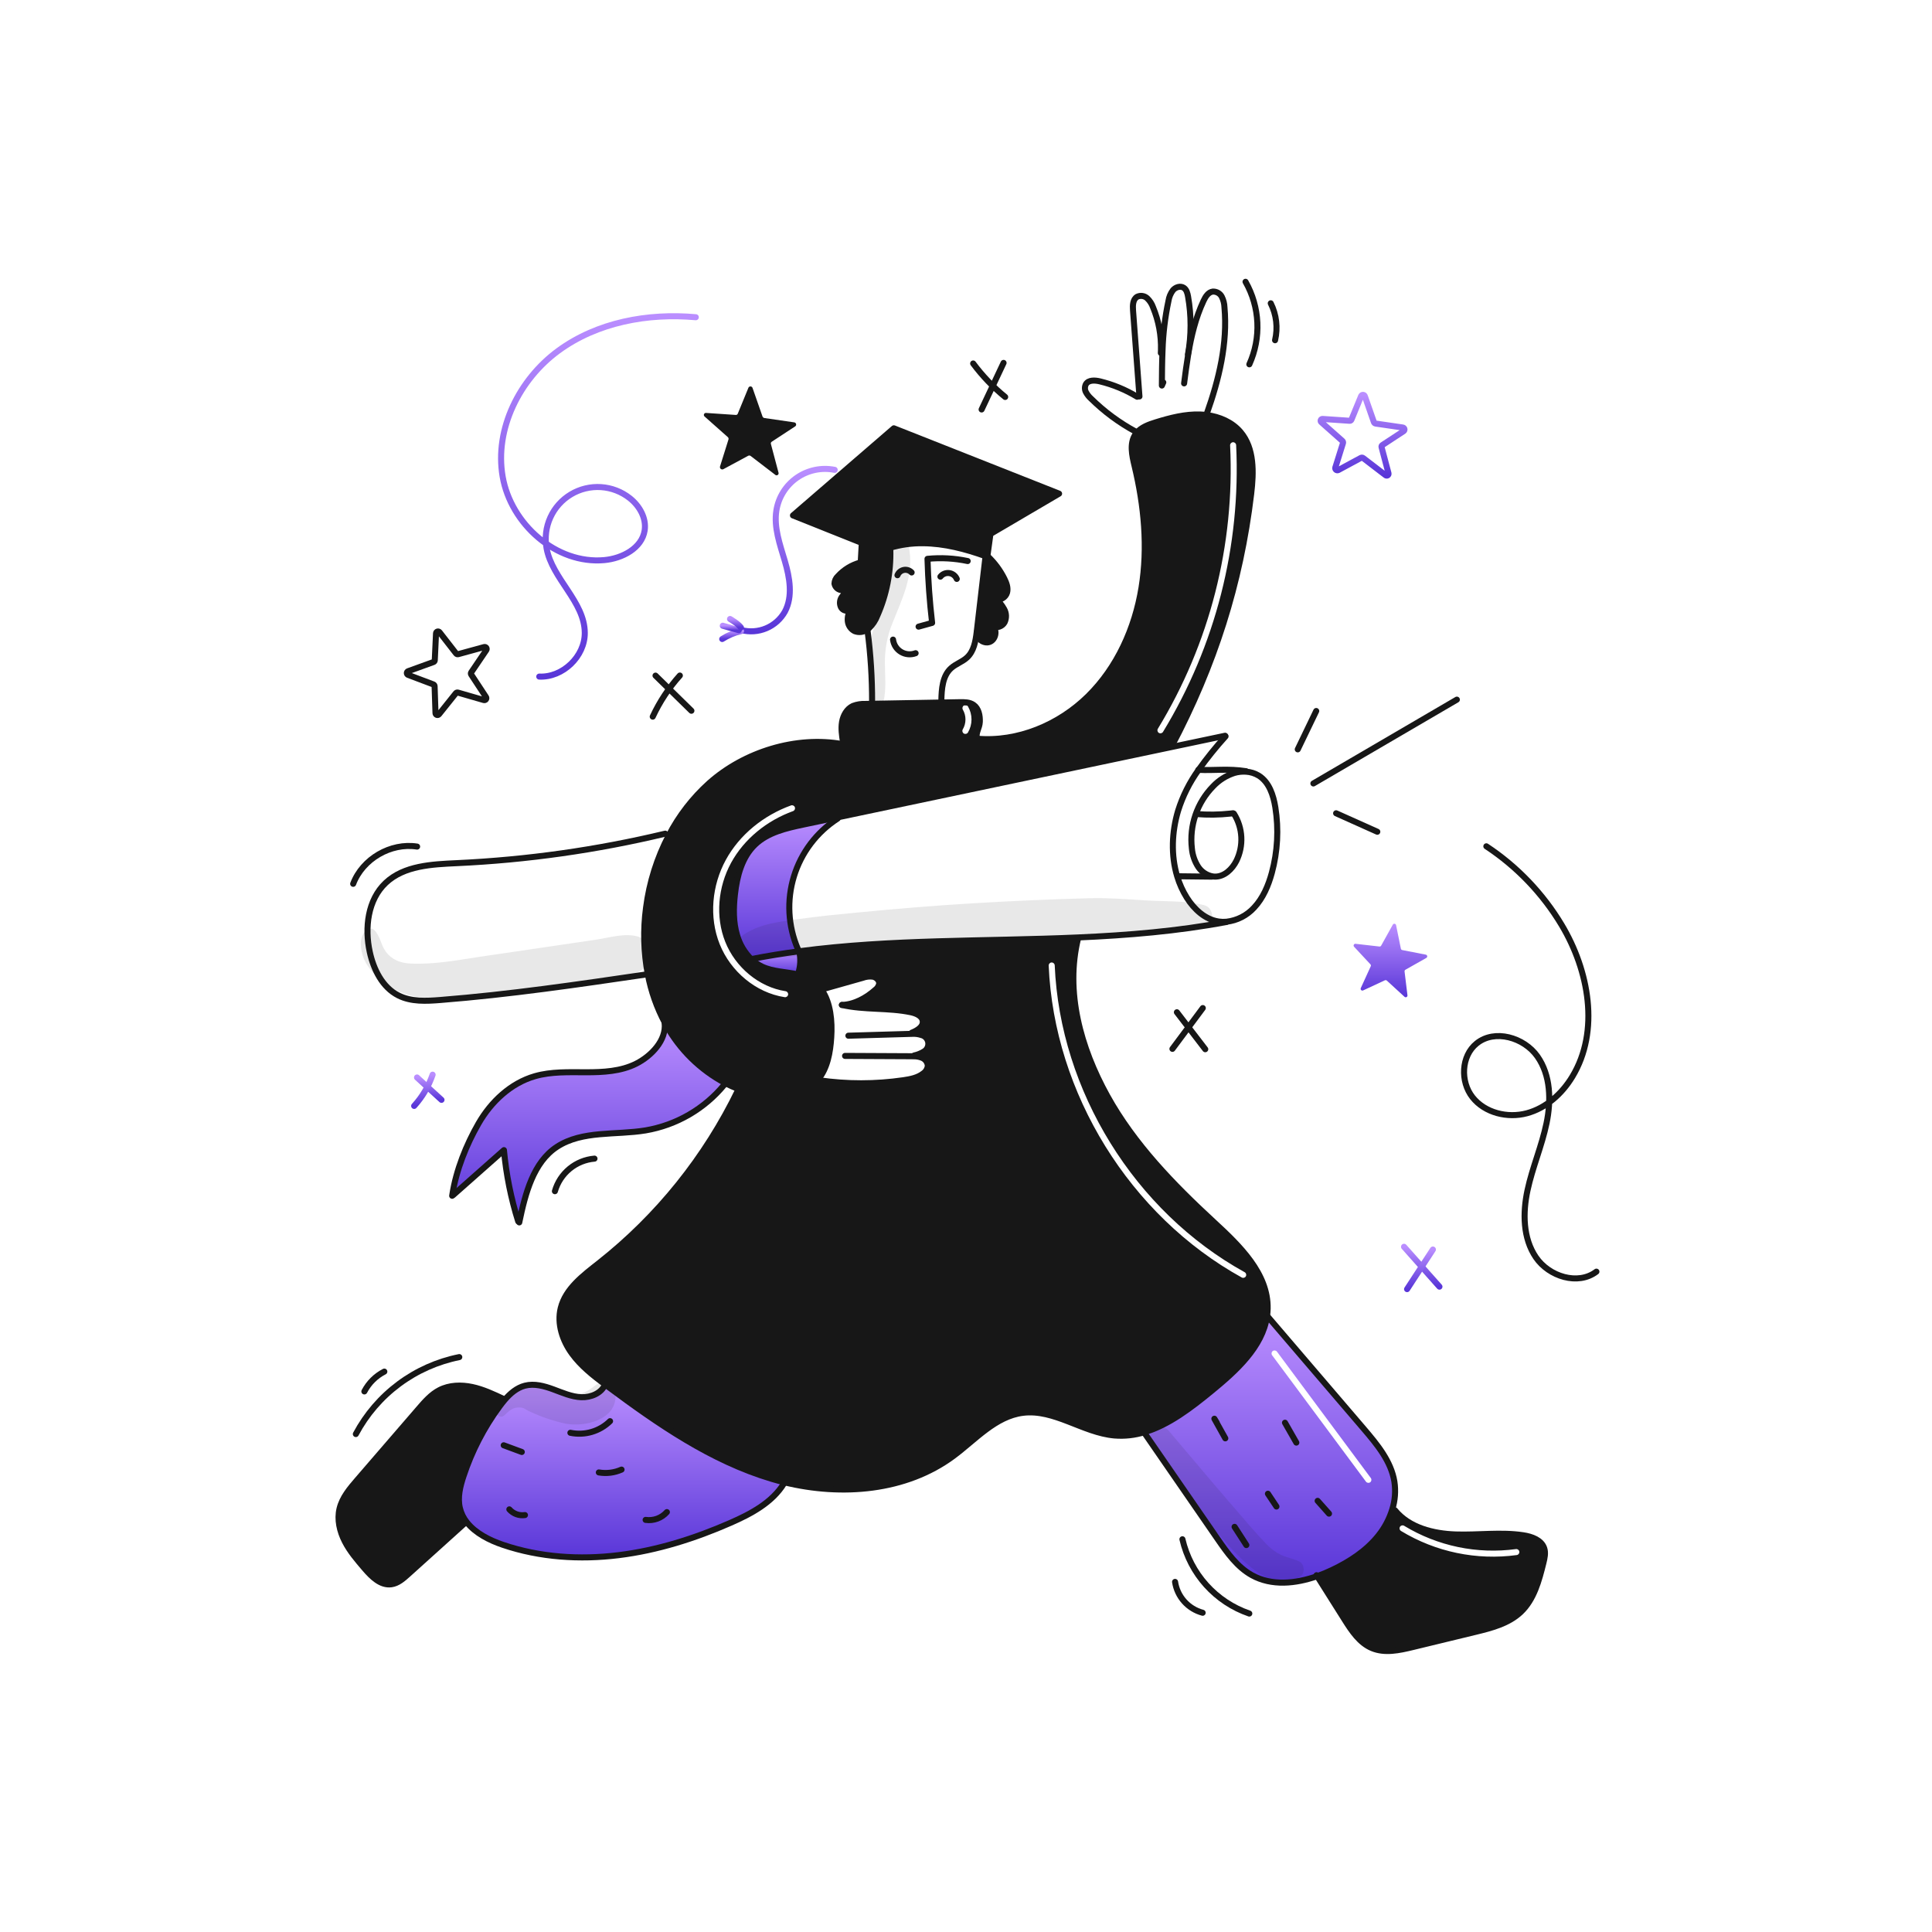<svg width="960" height="960" viewBox="0 0 960 960" fill="none" xmlns="http://www.w3.org/2000/svg">
<g clip-path="url(#clip0_46_7749)">
<g clip-path="url(#clip1_46_7749)">
<path fill-rule="evenodd" clip-rule="evenodd" d="M766.896 776.646C767.496 774.226 768.096 771.656 767.306 769.306C765.936 765.206 761.106 763.5 756.836 762.856C750.003 761.823 743.082 762.067 736.153 762.312C731.877 762.463 727.599 762.614 723.336 762.466C712.166 762.076 700.206 759.106 693.136 750.436L691.806 750.016C690.355 754.758 688.013 759.18 684.906 763.046C678.916 770.546 670.656 775.946 661.996 780.076C659.554 781.247 657.05 782.285 654.496 783.186C659.039 790.389 663.586 797.596 668.136 804.806C671.686 810.436 675.616 816.396 681.756 818.956C688.106 821.606 695.336 820.026 702.026 818.406C712.333 815.902 722.636 813.406 732.936 810.916C741.086 808.946 749.626 806.756 755.696 800.976C762.256 794.726 764.716 785.436 766.896 776.646ZM697.702 758.154C696.994 757.724 696.071 757.95 695.642 758.658C695.212 759.366 695.437 760.289 696.145 760.719C713.381 771.181 733.684 775.411 753.663 772.703C754.484 772.592 755.06 771.836 754.948 771.015C754.837 770.194 754.081 769.619 753.26 769.73C733.962 772.346 714.35 768.26 697.702 758.154Z" fill="#171717"/>
<path fill-rule="evenodd" clip-rule="evenodd" d="M622.09 782.716C631.88 788.136 643.72 786.966 654.5 783.186C657.054 782.286 659.558 781.25 662 780.081C670.66 775.951 678.92 770.551 684.91 763.051C688.017 759.186 690.359 754.763 691.81 750.021C693.208 745.568 693.571 740.854 692.87 736.24C691.24 726.09 684.28 717.72 677.6 709.9L629.87 654.126L629.57 654.086C627.35 669.316 614.16 681.216 601.95 691.216C591.89 699.456 580.79 708.036 568.66 711.646L568.84 712.266C580.877 729.699 592.91 747.136 604.94 764.576C609.71 771.486 614.74 778.646 622.09 782.716ZM634.523 671.632C634.029 670.967 633.089 670.828 632.424 671.322C631.759 671.816 631.62 672.755 632.114 673.421L678.74 736.221C679.234 736.886 680.173 737.025 680.839 736.531C681.504 736.037 681.643 735.097 681.149 734.432L634.523 671.632Z" fill="url(#paint0_linear_46_7749)"/>
<path fill-rule="evenodd" clip-rule="evenodd" d="M418.865 368.666L418.665 369.766C395.625 365.566 369.825 373.586 352.365 389.166C344.167 396.555 337.366 405.359 332.285 415.156C326.444 426.366 322.629 438.519 321.015 451.056C319.538 462.038 319.831 473.187 321.885 484.076C323.485 492.527 326.358 500.686 330.405 508.276C330.595 508.656 330.805 509.036 331.015 509.406C337.817 521.621 348.001 531.611 360.345 538.176C362.494 539.299 364.708 540.294 366.975 541.156C370.474 542.504 374.094 543.516 377.785 544.176C387.595 545.936 398.855 544.736 405.655 537.436C405.955 537.116 406.245 536.786 406.515 536.446C411.185 530.756 412.555 522.936 413.035 515.526C413.575 507.446 412.745 498.306 408.365 491.926C406.942 489.822 405.083 488.049 402.915 486.726C400.926 485.56 398.766 484.713 396.515 484.216C394.423 483.721 392.256 483.412 390.085 483.103C386.163 482.544 382.225 481.983 378.685 480.316C376.707 479.373 374.893 478.116 373.315 476.596C369.987 473.321 367.558 469.243 366.265 464.756C364.305 458.206 364.415 451.216 365.185 444.416C366.195 435.406 368.615 425.986 375.165 419.706C381.545 413.586 390.695 411.506 399.345 409.686C404.942 408.503 410.535 407.326 416.125 406.156L582.345 371.146L582.255 370.706C603.375 330.666 616.315 290.296 621.705 245.356C622.985 234.726 623.325 222.786 616.395 214.636C612.225 209.736 605.975 207.056 599.555 206.226C598.505 206.086 597.455 206.006 596.405 205.966C588.935 205.696 581.565 207.606 574.425 209.806C570.805 210.926 566.975 212.296 564.645 215.206C564.484 215.397 564.334 215.598 564.195 215.806C561.155 220.276 562.495 226.256 563.755 231.506C568.515 251.296 570.475 271.986 567.205 292.066C563.935 312.146 555.175 331.636 540.685 345.926C526.195 360.216 505.695 368.826 485.425 367.056C484.997 365.285 485.503 363.816 486.03 362.284C486.414 361.168 486.81 360.019 486.865 358.696C486.995 355.556 486.315 352.006 483.725 350.226C481.775 348.876 479.225 348.876 476.855 348.916C475.349 348.946 473.844 348.973 472.338 349L472.31 349.001L472.282 349.001H472.281C470.776 349.029 469.27 349.056 467.765 349.086C456.295 349.306 444.825 349.516 433.355 349.716L430.175 349.776C427.997 349.667 425.821 350.014 423.785 350.796C420.775 352.216 418.965 355.466 418.405 358.746C417.845 362.026 418.355 365.376 418.865 368.666ZM614.232 221.166C614.193 220.339 613.49 219.7 612.662 219.74C611.835 219.78 611.196 220.483 611.236 221.31C613.615 270.777 601.11 319.82 575.334 362.108C574.903 362.815 575.127 363.738 575.835 364.169C576.542 364.6 577.465 364.376 577.896 363.669C603.984 320.869 616.641 271.232 614.232 221.166ZM478.973 350.55C479.69 350.135 480.607 350.381 481.022 351.098C482.152 353.051 482.743 355.27 482.736 357.527C482.729 359.784 482.123 361.998 480.981 363.945C480.562 364.659 479.643 364.899 478.928 364.479C478.214 364.06 477.975 363.141 478.394 362.426C479.268 360.938 479.731 359.244 479.736 357.517C479.742 355.791 479.289 354.094 478.425 352.6C478.01 351.882 478.255 350.965 478.973 350.55ZM394.057 403.034C394.836 402.752 395.239 401.892 394.957 401.113C394.675 400.334 393.815 399.931 393.036 400.213C379.552 405.093 367.57 414.616 360.654 427.274C353.739 439.93 352.224 455.678 357.606 469.146C362.986 482.612 375.478 493.272 389.899 495.491C390.718 495.617 391.484 495.055 391.61 494.236C391.736 493.417 391.174 492.651 390.356 492.525C377.069 490.482 365.411 480.594 360.391 468.032C355.373 455.472 356.76 440.658 363.287 428.712C369.813 416.768 381.181 407.694 394.057 403.034Z" fill="#171717"/>
<path fill-rule="evenodd" clip-rule="evenodd" d="M284.207 672.605C288.637 678.695 294.627 683.415 300.667 687.935L301.867 688.835C327.047 707.585 353.387 725.855 383.467 734.835C385.527 735.452 387.607 736.015 389.707 736.525C418.277 743.515 450.077 740.945 473.597 723.565C476.402 721.492 479.129 719.199 481.861 716.904C489.932 710.121 498.039 703.308 508.267 702.015C517.114 700.9 525.489 704.204 533.938 707.538C540.407 710.09 546.918 712.66 553.717 713.275C558.756 713.693 563.827 713.14 568.657 711.645C580.787 708.035 591.887 699.455 601.947 691.215C614.157 681.215 627.347 669.315 629.567 654.085C629.75 652.836 629.857 651.577 629.887 650.315C630.287 632.835 615.937 619.035 603.087 607.175C582.927 588.575 563.507 568.585 550.207 544.605C536.907 520.625 529.187 492.875 535.697 466.235L535.677 465.815C521.392 466.443 507.069 466.758 492.746 467.073C460.727 467.777 428.71 468.481 397.127 472.675C397.958 476.311 397.796 480.104 396.657 483.655L396.517 484.215C398.769 484.712 400.928 485.559 402.917 486.725C405.085 488.048 406.944 489.822 408.367 491.925L409.087 491.415C415.627 489.572 422.164 487.725 428.697 485.875C430.315 485.274 432.055 485.075 433.767 485.295C435.447 485.655 437.027 487.135 436.857 488.845C436.618 490.028 435.948 491.079 434.977 491.795C430.427 495.875 424.447 499.155 418.337 499.355C424.102 500.686 430.028 500.982 435.957 501.278C441.566 501.558 447.178 501.838 452.657 502.995C455.237 503.545 458.277 504.835 458.517 507.465C458.787 510.285 455.677 512.085 453.057 513.145L453.067 513.715C454.67 513.6 456.28 513.797 457.807 514.295C458.697 514.496 459.504 514.963 460.12 515.636C460.736 516.308 461.131 517.152 461.253 518.056C461.375 518.96 461.217 519.879 460.802 520.69C460.386 521.502 459.732 522.167 458.927 522.595C457.491 523.473 455.915 524.099 454.267 524.445L454.247 524.865C455.537 524.868 456.815 525.109 458.017 525.575C458.854 525.882 459.585 526.425 460.119 527.138C460.653 527.852 460.969 528.706 461.027 529.595C460.946 530.349 460.703 531.076 460.314 531.726C459.926 532.377 459.402 532.936 458.777 533.365C456.017 535.545 452.397 536.245 448.917 536.755C434.987 538.784 420.838 538.787 406.907 536.765L406.517 536.445C406.247 536.785 405.957 537.115 405.657 537.435C398.857 544.735 387.597 545.935 377.787 544.175C374.096 543.515 370.476 542.504 366.977 541.155L366.857 541.465C350.626 575.03 326.981 604.467 297.707 627.555C297.334 627.849 296.959 628.143 296.582 628.438C289.017 634.37 280.923 640.716 278.627 649.975C276.697 657.765 279.477 666.125 284.207 672.605ZM524.083 479.677C524.047 478.85 523.348 478.207 522.52 478.243C521.693 478.278 521.05 478.977 521.085 479.805C523.787 543.249 561.437 604.069 617.017 634.779C617.742 635.18 618.654 634.917 619.055 634.192C619.456 633.467 619.193 632.554 618.467 632.153C563.803 601.949 526.739 542.076 524.083 479.677Z" fill="#171717"/>
<path d="M485.4 313.399C486.83 301.119 488.264 288.836 489.7 276.549L489.76 276.369C490.04 276.469 490.31 276.569 490.59 276.669C490.6 276.619 490.6 276.559 490.61 276.509L490.97 276.559C494.265 279.718 496.995 283.419 499.04 287.499C500.13 289.669 501.04 292.139 500.4 294.479C499.76 296.819 496.92 298.649 494.82 297.429C496.495 298.965 497.91 300.761 499.01 302.749C499.553 303.747 499.85 304.86 499.876 305.996C499.902 307.132 499.656 308.257 499.16 309.279C498.05 311.259 495.29 312.309 493.36 311.109C495.68 313.319 494.73 317.879 491.73 318.979C488.73 320.079 485.06 317.239 485.38 314.059L485.32 314.049C485.346 313.825 485.366 313.615 485.4 313.399Z" fill="#171717"/>
<path d="M490.605 276.505C490.595 276.555 490.595 276.615 490.585 276.665C490.305 276.565 490.035 276.465 489.755 276.365C479.725 272.765 469.275 270.015 458.625 269.925C453.051 269.853 447.497 270.628 442.155 272.225C436.986 273.761 432.159 276.272 427.935 279.625L427.665 279.605C427.664 279.581 427.667 279.558 427.675 279.535C427.845 276.285 428.035 273.015 428.225 269.765L394.025 256.115L444.145 212.825L526.255 245.295L492.145 265.325C491.635 269.055 491.122 272.782 490.605 276.505Z" fill="#171717"/>
<path d="M427.676 279.536C427.668 279.558 427.665 279.582 427.666 279.606L427.936 279.626C432.16 276.273 436.987 273.761 442.156 272.226L442.396 273.046C442.715 284.295 440.529 295.475 435.996 305.776C435.088 308.196 433.649 310.383 431.786 312.176C431.447 312.463 431.086 312.724 430.706 312.956C429.819 313.547 428.8 313.914 427.739 314.023C426.678 314.133 425.606 313.983 424.616 313.586C423.716 313.123 422.941 312.448 422.361 311.619C421.781 310.789 421.412 309.83 421.286 308.826C421.068 306.806 421.503 304.77 422.526 303.016C422.146 303.241 421.725 303.388 421.287 303.45C420.85 303.511 420.404 303.485 419.977 303.374C419.549 303.262 419.148 303.067 418.796 302.8C418.444 302.532 418.148 302.198 417.926 301.816C417.52 301.018 417.332 300.126 417.383 299.231C417.434 298.337 417.722 297.472 418.216 296.726C419.225 295.24 420.585 294.027 422.176 293.196C420.668 293.484 419.118 293.467 417.616 293.146C416.87 292.967 416.191 292.575 415.664 292.018C415.137 291.46 414.783 290.761 414.646 290.006C414.668 289.303 414.832 288.612 415.128 287.975C415.423 287.337 415.845 286.766 416.366 286.296C419.349 283.027 423.204 280.678 427.477 279.526L427.676 279.536Z" fill="#171717"/>
<path d="M397.126 472.676C397.958 476.312 397.795 480.104 396.656 483.656L396.516 484.216C390.646 482.826 384.186 482.906 378.686 480.316C376.708 479.372 374.895 478.116 373.316 476.596L373.346 476.556C381.236 475.006 389.163 473.712 397.126 472.676Z" fill="url(#paint1_linear_46_7749)"/>
<path d="M397.125 472.675C389.165 473.725 381.238 475.019 373.345 476.555L373.315 476.595C369.987 473.32 367.559 469.242 366.265 464.755C364.305 458.205 364.415 451.215 365.185 444.415C366.195 435.405 368.615 425.985 375.165 419.705C381.545 413.585 390.695 411.505 399.345 409.685C404.935 408.505 410.528 407.329 416.125 406.155L416.245 406.735C405.827 413.45 398.122 423.635 394.495 435.486C390.867 447.337 391.551 460.09 396.425 471.485L397.055 472.355C397.085 472.465 397.105 472.565 397.125 472.675Z" fill="url(#paint2_linear_46_7749)"/>
<path d="M389.706 736.526L389.566 737.086C383.716 746.606 373.246 752.186 363.006 756.676C345.256 764.466 326.586 770.386 307.346 772.755C288.106 775.124 268.286 773.855 249.926 767.625C243.236 765.365 236.236 761.825 232.006 756.466C230.318 754.363 229.119 751.91 228.496 749.286C227.276 744.046 228.636 738.566 230.326 733.456C234.419 721.071 240.443 709.411 248.176 698.906C248.996 697.796 249.856 696.677 250.766 695.617C253.536 692.387 256.776 689.587 260.826 688.547C265.496 687.337 270.436 688.687 274.956 690.367C279.476 692.047 284.006 694.077 288.826 694.267C293.586 694.457 298.836 692.317 300.666 687.937L301.866 688.836C327.046 707.586 353.386 725.856 383.466 734.836C385.526 735.456 387.606 736.019 389.706 736.526Z" fill="url(#paint3_linear_46_7749)"/>
<path d="M316.106 528.545C323.716 524.715 331.216 516.815 330.256 508.355L330.406 508.275C330.596 508.655 330.806 509.035 331.016 509.405C337.817 521.62 348.002 531.61 360.346 538.175L359.976 538.905C350.071 550.99 336.131 559.084 320.726 561.695C305.886 564.135 289.436 561.625 276.816 569.805C264.986 577.475 260.996 593.175 258.106 607.005L257.486 606.875C253.872 595.368 251.498 583.507 250.406 571.495C242.026 578.905 233.652 586.315 225.286 593.725L224.766 593.635C226.646 581.465 231.666 568.885 237.796 558.235C244.016 547.415 253.776 538.225 265.766 534.765C273.946 532.405 282.626 532.785 291.146 532.805C299.666 532.825 308.5 532.365 316.106 528.545Z" fill="url(#paint4_linear_46_7749)"/>
<path d="M250.166 695.116L250.766 695.616C249.856 696.676 248.996 697.796 248.176 698.906C240.443 709.41 234.419 721.071 230.326 733.456C228.636 738.566 227.276 744.046 228.496 749.286C229.119 751.91 230.318 754.362 232.006 756.466L231.156 756.656C221.646 765.226 212.139 773.799 202.636 782.376C200.246 784.526 197.646 786.786 194.456 787.216C189.146 787.936 184.696 783.486 181.206 779.416C177.556 775.166 173.876 770.866 171.316 765.886C168.756 760.906 167.416 755.086 168.716 749.646C170.036 744.136 173.856 739.616 177.556 735.336C187.746 723.536 197.932 711.736 208.116 699.936C211.136 696.436 214.266 692.846 218.376 690.726C223.306 688.176 229.206 688.026 234.636 689.196C240.066 690.366 245.146 692.746 250.166 695.116Z" fill="#171717"/>
<path d="M427.665 279.645V279.605C427.664 279.581 427.667 279.558 427.675 279.535C427.845 276.285 428.035 273.015 428.225 269.765L394.025 256.115L444.145 212.825L526.255 245.295L492.145 265.325C491.635 269.055 491.122 272.782 490.605 276.505C490.595 276.555 490.595 276.615 490.585 276.665C490.305 276.565 490.035 276.465 489.755 276.365C479.725 272.765 469.275 270.015 458.625 269.925C453.051 269.853 447.497 270.628 442.155 272.225C436.986 273.761 432.159 276.272 427.935 279.625" stroke="#171717" stroke-width="3" stroke-linecap="round" stroke-linejoin="round"/>
<path d="M427.477 279.526C423.204 280.678 419.349 283.027 416.366 286.296C415.845 286.766 415.423 287.338 415.128 287.975C414.832 288.613 414.668 289.304 414.646 290.006C414.783 290.761 415.137 291.46 415.664 292.018C416.191 292.576 416.87 292.968 417.616 293.146C419.118 293.468 420.668 293.485 422.176 293.196C420.585 294.028 419.225 295.24 418.216 296.726C417.722 297.473 417.434 298.337 417.383 299.232C417.332 300.126 417.52 301.018 417.926 301.816C418.148 302.198 418.444 302.533 418.796 302.8C419.148 303.067 419.549 303.262 419.977 303.374C420.404 303.486 420.85 303.511 421.287 303.45C421.725 303.388 422.146 303.241 422.526 303.016C421.503 304.77 421.068 306.806 421.286 308.826C421.412 309.831 421.781 310.789 422.361 311.619C422.941 312.449 423.716 313.124 424.616 313.586C425.606 313.983 426.678 314.133 427.739 314.024C428.8 313.914 429.819 313.547 430.706 312.956C431.086 312.725 431.447 312.464 431.786 312.176C433.649 310.383 435.088 308.196 435.996 305.776C440.529 295.475 442.715 284.295 442.396 273.046" stroke="#171717" stroke-width="3" stroke-linecap="round" stroke-linejoin="round"/>
<path d="M445.945 285.825C446.206 285.159 446.631 284.57 447.181 284.112C447.73 283.654 448.386 283.342 449.089 283.205C449.791 283.068 450.516 283.111 451.198 283.33C451.879 283.549 452.494 283.936 452.985 284.455" stroke="#171717" stroke-width="3" stroke-linecap="round" stroke-linejoin="round"/>
<path d="M467.285 286.536C467.798 285.883 468.473 285.377 469.242 285.066C470.012 284.756 470.849 284.652 471.671 284.765C472.493 284.878 473.271 285.205 473.928 285.712C474.585 286.219 475.098 286.889 475.415 287.656" stroke="#171717" stroke-width="3" stroke-linecap="round" stroke-linejoin="round"/>
<path d="M456.436 311.375C458.676 310.755 460.926 310.135 463.166 309.505C461.936 298.935 461.169 288.329 460.866 277.685C467.539 277.03 474.274 277.401 480.836 278.785" stroke="#171717" stroke-width="3" stroke-linecap="round" stroke-linejoin="round"/>
<path d="M454.966 324.575C453.787 325.025 452.52 325.2 451.263 325.088C450.006 324.976 448.791 324.579 447.71 323.928C446.629 323.276 445.71 322.387 445.023 321.328C444.337 320.27 443.9 319.068 443.746 317.815" stroke="#171717" stroke-width="3" stroke-linecap="round" stroke-linejoin="round"/>
<path d="M431.1 313.546C432.621 325.244 433.369 337.029 433.34 348.826" stroke="#171717" stroke-width="3" stroke-linecap="round" stroke-linejoin="round"/>
<path d="M489.7 276.546C488.27 288.826 486.837 301.109 485.4 313.396C485.37 313.616 485.35 313.826 485.32 314.046C484.76 318.666 483.91 323.566 480.54 326.696C478.2 328.866 474.97 329.866 472.6 331.996C468.31 335.856 467.88 342.326 467.75 348.106" stroke="#171717" stroke-width="3" stroke-linecap="round" stroke-linejoin="round"/>
<path d="M490.965 276.556C494.26 279.715 496.989 283.415 499.035 287.496C500.125 289.666 501.035 292.136 500.395 294.476C499.755 296.816 496.915 298.646 494.815 297.426C496.49 298.961 497.905 300.758 499.005 302.746C499.548 303.744 499.844 304.857 499.87 305.993C499.896 307.128 499.651 308.254 499.155 309.276C498.045 311.256 495.285 312.306 493.355 311.106C495.675 313.316 494.725 317.876 491.725 318.976C488.725 320.076 485.055 317.236 485.375 314.056" stroke="#171717" stroke-width="3" stroke-linecap="round" stroke-linejoin="round"/>
<path d="M418.866 368.665C418.356 365.375 417.846 362.025 418.406 358.745C418.966 355.465 420.776 352.215 423.786 350.795C425.822 350.013 427.998 349.666 430.176 349.775L433.356 349.715C444.826 349.515 456.296 349.305 467.766 349.085C470.796 349.025 473.826 348.975 476.856 348.915C479.226 348.875 481.776 348.875 483.726 350.225C486.316 352.005 486.996 355.555 486.866 358.695C486.736 361.835 484.686 363.995 485.426 367.055" stroke="#171717" stroke-width="3" stroke-linecap="round" stroke-linejoin="round"/>
<path d="M485.426 367.056C505.696 368.826 526.196 360.216 540.686 345.926C555.176 331.636 563.936 312.146 567.206 292.066C570.476 271.986 568.516 251.296 563.756 231.506C562.496 226.256 561.156 220.276 564.196 215.806C564.334 215.598 564.485 215.397 564.646 215.206C566.976 212.296 570.806 210.926 574.426 209.806C581.566 207.606 588.936 205.696 596.406 205.966C597.456 206.006 598.506 206.086 599.556 206.226C605.976 207.056 612.226 209.736 616.396 214.636C623.326 222.786 622.986 234.726 621.706 245.356C616.316 290.296 603.376 330.666 582.256 370.706" stroke="#171717" stroke-width="3" stroke-linecap="round" stroke-linejoin="round"/>
<path d="M419.315 369.886L418.665 369.766C395.625 365.566 369.825 373.586 352.365 389.166C344.167 396.555 337.366 405.359 332.285 415.156C326.444 426.366 322.629 438.519 321.015 451.056C319.538 462.038 319.831 473.187 321.885 484.076C323.485 492.527 326.358 500.686 330.405 508.276C330.595 508.656 330.805 509.036 331.015 509.406C337.817 521.621 348.001 531.611 360.345 538.176C362.494 539.299 364.708 540.294 366.975 541.156C370.474 542.504 374.094 543.515 377.785 544.176C387.595 545.936 398.855 544.736 405.655 537.436C405.955 537.116 406.245 536.786 406.515 536.446C411.185 530.756 412.555 522.936 413.035 515.526C413.575 507.446 412.745 498.306 408.365 491.926C406.942 489.822 405.083 488.049 402.915 486.726C400.926 485.56 398.766 484.713 396.515 484.216C390.645 482.826 384.185 482.906 378.685 480.316C376.707 479.373 374.893 478.116 373.315 476.596C369.987 473.321 367.558 469.243 366.265 464.756C364.305 458.206 364.415 451.216 365.185 444.416C366.195 435.406 368.615 425.986 375.165 419.706C381.545 413.586 390.695 411.506 399.345 409.686C404.935 408.506 410.528 407.329 416.125 406.156L582.345 371.146C591.145 369.296 599.945 367.443 608.745 365.586" stroke="#171717" stroke-width="3" stroke-linecap="round" stroke-linejoin="round"/>
<path d="M608.967 365.886C604.181 371.171 599.707 376.731 595.567 382.536C591.113 388.711 587.679 395.562 585.397 402.826C582.247 413.386 581.777 425.026 584.947 435.486C586.06 439.199 587.664 442.747 589.717 446.036C593.347 451.826 598.867 456.946 605.637 457.916C606.902 458.096 608.184 458.126 609.457 458.006C614.724 457.396 619.593 454.903 623.167 450.986C627.637 446.226 630.247 440.006 631.967 433.706C634.838 423.121 635.435 412.048 633.717 401.216C632.747 395.146 630.647 388.636 625.437 385.396C623.533 384.244 621.378 383.574 619.157 383.446C617.181 383.313 615.197 383.529 613.297 384.086C609.291 385.381 605.677 387.665 602.787 390.726C598.842 394.752 595.848 399.609 594.022 404.941C592.197 410.274 591.587 415.947 592.237 421.546C592.527 424.854 593.626 428.041 595.437 430.826C597.021 433.154 599.43 434.795 602.177 435.416C602.68 435.523 603.192 435.58 603.707 435.586C608.357 435.646 612.257 431.906 614.357 427.756C616.168 424.076 617.008 419.995 616.798 415.9C616.588 411.804 615.334 407.83 613.157 404.356" stroke="#171717" stroke-width="3" stroke-linecap="round" stroke-linejoin="round"/>
<path d="M612.725 404.1C612.265 404.16 611.815 404.21 611.355 404.26C605.715 404.878 600.029 404.951 594.375 404.48" stroke="#171717" stroke-width="3" stroke-linecap="round" stroke-linejoin="round"/>
<path d="M619.176 383.205C610.226 381.805 603.386 382.935 595.566 382.535C595.523 382.527 595.479 382.524 595.436 382.525" stroke="#171717" stroke-width="3" stroke-linecap="round" stroke-linejoin="round"/>
<path d="M609.466 458.115C585.126 462.705 560.456 464.735 535.676 465.815C489.456 467.845 442.836 466.605 397.126 472.675C389.166 473.725 381.239 475.019 373.346 476.555" stroke="#171717" stroke-width="3" stroke-linecap="round" stroke-linejoin="round"/>
<path d="M330.555 414.235C296.592 422.377 261.934 427.286 227.045 428.895C214.555 429.465 200.795 430.105 191.685 438.675C182.735 447.105 181.115 461.015 183.735 473.035C185.635 481.745 190.005 490.615 197.965 494.635C204.295 497.845 211.785 497.455 218.865 496.885C253.315 494.155 287.535 489.125 321.725 484.105" stroke="#171717" stroke-width="3" stroke-linecap="round" stroke-linejoin="round"/>
<path d="M397.056 472.355C397.086 472.465 397.106 472.565 397.126 472.675C397.958 476.311 397.795 480.104 396.656 483.655" stroke="#171717" stroke-width="3" stroke-linecap="round" stroke-linejoin="round"/>
<path d="M330.256 508.355C331.216 516.815 323.716 524.715 316.106 528.545C308.496 532.375 299.666 532.815 291.146 532.805C282.626 532.795 273.946 532.405 265.766 534.765C253.776 538.225 244.016 547.415 237.796 558.235C231.666 568.885 226.646 581.465 224.766 593.635C224.726 593.815 224.706 593.995 224.676 594.175" stroke="#171717" stroke-width="3" stroke-linecap="round" stroke-linejoin="round"/>
<path d="M225.286 593.725C233.656 586.315 242.029 578.905 250.406 571.495C251.499 583.507 253.872 595.368 257.486 606.875" stroke="#171717" stroke-width="3" stroke-linecap="round" stroke-linejoin="round"/>
<path d="M258.025 607.405C258.055 607.275 258.085 607.135 258.105 607.005C260.995 593.175 264.985 577.475 276.815 569.805C289.435 561.625 305.885 564.135 320.725 561.695C336.13 559.084 350.071 550.99 359.975 538.905" stroke="#171717" stroke-width="3" stroke-linecap="round" stroke-linejoin="round"/>
<path d="M396.426 471.485C391.552 460.09 390.868 447.337 394.496 435.486C398.123 423.635 405.828 413.45 416.246 406.735" stroke="#171717" stroke-width="3" stroke-linecap="round" stroke-linejoin="round"/>
<path d="M366.855 541.465C350.624 575.03 326.979 604.467 297.705 627.555C289.835 633.745 281.035 640.255 278.625 649.975C276.695 657.765 279.475 666.125 284.205 672.605C288.635 678.696 294.625 683.415 300.665 687.935L301.865 688.835C327.045 707.585 353.385 725.855 383.465 734.835C385.525 735.455 387.605 736.019 389.705 736.525C418.275 743.515 450.075 740.945 473.595 723.564C484.685 715.364 494.575 703.744 508.265 702.015C523.885 700.045 538.035 711.855 553.715 713.275C558.754 713.693 563.825 713.14 568.655 711.645C580.785 708.035 591.885 699.455 601.945 691.215C614.155 681.215 627.345 669.315 629.565 654.085C629.748 652.836 629.855 651.577 629.885 650.314C630.285 632.835 615.935 619.034 603.085 607.174C582.925 588.574 563.505 568.594 550.205 544.604C536.905 520.614 529.185 492.874 535.695 466.234" stroke="#171717" stroke-width="3" stroke-linecap="round" stroke-linejoin="round"/>
<path d="M409.086 491.415C415.626 489.575 422.163 487.728 428.696 485.875C430.314 485.274 432.054 485.075 433.766 485.295C435.446 485.655 437.026 487.135 436.856 488.845C436.617 490.028 435.947 491.079 434.976 491.795C430.426 495.875 424.446 499.155 418.336 499.355" stroke="#171717" stroke-width="3" stroke-linecap="round" stroke-linejoin="round"/>
<path d="M406.906 536.766C420.837 538.787 434.987 538.784 448.916 536.756C452.396 536.246 456.016 535.546 458.776 533.366C459.401 532.937 459.925 532.377 460.313 531.727C460.702 531.076 460.945 530.349 461.026 529.596C460.968 528.706 460.653 527.852 460.118 527.139C459.584 526.425 458.854 525.882 458.016 525.576C456.814 525.109 455.536 524.868 454.246 524.866C453.756 524.846 453.266 524.836 452.776 524.836C441.816 524.756 430.86 524.702 419.906 524.676" stroke="#171717" stroke-width="3" stroke-linecap="round" stroke-linejoin="round"/>
<path d="M454.265 524.446C455.912 524.099 457.488 523.474 458.925 522.596C459.729 522.167 460.383 521.502 460.799 520.691C461.215 519.879 461.372 518.96 461.251 518.056C461.129 517.153 460.733 516.308 460.117 515.636C459.501 514.964 458.694 514.496 457.805 514.296C456.277 513.797 454.667 513.6 453.065 513.716C452.765 513.716 452.475 513.726 452.175 513.736L421.555 514.636" stroke="#171717" stroke-width="3" stroke-linecap="round" stroke-linejoin="round"/>
<path d="M453.056 513.145C455.676 512.085 458.786 510.285 458.516 507.465C458.276 504.835 455.236 503.545 452.656 502.995C441.386 500.615 429.556 501.945 418.336 499.355" stroke="#171717" stroke-width="3" stroke-linecap="round" stroke-linejoin="round"/>
<path d="M564.285 214.446C556.145 210.061 548.672 204.535 542.095 198.036C541.073 197.122 540.22 196.036 539.575 194.826C539.258 194.215 539.094 193.537 539.098 192.848C539.101 192.16 539.272 191.483 539.595 190.876C540.915 188.716 544.075 188.906 546.545 189.496C553.064 191.081 559.3 193.658 565.035 197.136" stroke="#171717" stroke-width="3" stroke-linecap="round" stroke-linejoin="round"/>
<path d="M599.655 205.536C605.675 188.576 610.075 170.606 608.425 152.686C608.368 150.863 607.914 149.075 607.095 147.446C606.675 146.637 606.031 145.966 605.24 145.512C604.45 145.058 603.545 144.841 602.635 144.886C600.395 145.166 599.005 147.406 598.055 149.446C594.105 157.866 591.935 166.926 590.405 176.136C589.615 180.906 588.985 185.716 588.375 190.496" stroke="#171717" stroke-width="3" stroke-linecap="round" stroke-linejoin="round"/>
<path d="M590.3 176.116C592.008 166.603 592.022 156.863 590.34 147.346C590.05 145.716 589.6 143.916 588.22 143.006C586.56 141.926 584.22 142.656 582.9 144.126C581.688 145.697 580.899 147.552 580.61 149.516C578.902 157.572 577.915 165.764 577.66 173.996C577.41 179.856 577.37 185.726 577.33 191.576C577.56 191.056 577.79 190.526 578.03 189.996" stroke="#171717" stroke-width="3" stroke-linecap="round" stroke-linejoin="round"/>
<path d="M576.815 175.406L576.875 173.966C577.076 166.674 575.733 159.422 572.935 152.686C572.338 150.986 571.348 149.45 570.045 148.206C569.381 147.597 568.549 147.202 567.658 147.07C566.767 146.938 565.857 147.076 565.045 147.466C562.885 148.726 562.805 151.766 562.995 154.256C564.055 168.506 565.118 182.752 566.185 196.996" stroke="#171717" stroke-width="3" stroke-linecap="round" stroke-linejoin="round"/>
<path d="M300.736 687.766C300.716 687.826 300.686 687.886 300.666 687.936C298.836 692.316 293.586 694.456 288.826 694.266C284.006 694.076 279.486 692.036 274.956 690.366C270.426 688.696 265.496 687.336 260.826 688.546C256.776 689.586 253.536 692.386 250.766 695.616C249.856 696.676 248.996 697.796 248.176 698.906C240.443 709.41 234.419 721.071 230.326 733.456C228.636 738.566 227.276 744.046 228.496 749.286C229.119 751.909 230.318 754.362 232.006 756.466C236.236 761.826 243.236 765.366 249.926 767.626C268.286 773.856 288.116 775.126 307.346 772.756C326.576 770.386 345.256 764.466 363.006 756.676C373.246 752.186 383.716 746.606 389.566 737.086" stroke="#171717" stroke-width="3" stroke-linecap="round" stroke-linejoin="round"/>
<path d="M629.866 654.126L677.6 709.9C684.28 717.72 691.24 726.09 692.87 736.24C693.57 740.854 693.208 745.568 691.81 750.021C690.359 754.763 688.017 759.186 684.91 763.051C678.92 770.551 670.66 775.951 662 780.081C659.558 781.252 657.054 782.29 654.5 783.191C643.72 786.971 631.88 788.141 622.09 782.721C614.74 778.651 609.71 771.491 604.94 764.581C592.91 747.141 580.877 729.704 568.84 712.271" stroke="#171717" stroke-width="3" stroke-linecap="round" stroke-linejoin="round"/>
<path d="M250.166 695.115C245.146 692.745 240.066 690.355 234.636 689.195C229.206 688.035 223.306 688.175 218.376 690.725C214.266 692.845 211.136 696.435 208.116 699.935C197.936 711.735 187.749 723.535 177.556 735.335C173.856 739.615 170.036 744.135 168.716 749.645C167.416 755.085 168.766 760.895 171.316 765.885C173.866 770.875 177.556 775.165 181.206 779.415C184.696 783.485 189.146 787.935 194.456 787.215C197.646 786.785 200.246 784.525 202.636 782.374C212.146 773.794 221.653 765.221 231.156 756.655" stroke="#171717" stroke-width="3" stroke-linecap="round" stroke-linejoin="round"/>
<path d="M654.199 782.716C654.299 782.876 654.399 783.026 654.499 783.186C659.049 790.386 663.596 797.592 668.139 804.806C671.689 810.436 675.619 816.396 681.759 818.956C688.109 821.606 695.339 820.026 702.029 818.406C712.339 815.906 722.643 813.409 732.939 810.916C741.089 808.947 749.629 806.756 755.699 800.976C762.259 794.726 764.719 785.436 766.899 776.646C767.499 774.226 768.099 771.656 767.309 769.306C765.939 765.206 761.109 763.496 756.839 762.856C745.789 761.186 734.519 762.846 723.339 762.466C712.159 762.086 700.209 759.106 693.139 750.436" stroke="#171717" stroke-width="3" stroke-linecap="round" stroke-linejoin="round"/>
<path d="M602.145 435.599C596.495 435.539 590.845 435.476 585.195 435.409" stroke="#171717" stroke-width="3" stroke-linecap="round" stroke-linejoin="round"/>
<path d="M227.671 325.058L240.582 321.516C240.776 321.462 240.982 321.469 241.171 321.536C241.361 321.603 241.526 321.727 241.643 321.891C241.76 322.054 241.824 322.25 241.826 322.451C241.828 322.653 241.768 322.85 241.654 323.016L234.147 334.1C234.038 334.26 233.98 334.449 233.978 334.643C233.977 334.837 234.033 335.027 234.14 335.189L241.498 346.374C241.608 346.541 241.664 346.739 241.659 346.939C241.654 347.14 241.587 347.334 241.468 347.495C241.349 347.657 241.184 347.778 240.994 347.843C240.804 347.907 240.598 347.912 240.406 347.856L227.543 344.142C227.357 344.088 227.158 344.091 226.974 344.149C226.789 344.208 226.626 344.32 226.505 344.472L218.141 354.926C218.016 355.083 217.845 355.197 217.653 355.254C217.461 355.311 217.256 355.308 217.065 355.245C216.875 355.181 216.708 355.061 216.588 354.901C216.468 354.74 216.4 354.546 216.394 354.346L215.952 340.965C215.945 340.771 215.882 340.583 215.769 340.426C215.656 340.268 215.499 340.147 215.318 340.079L202.791 335.355C202.603 335.284 202.442 335.158 202.329 334.992C202.215 334.827 202.155 334.631 202.156 334.431C202.158 334.23 202.22 334.035 202.336 333.871C202.451 333.708 202.614 333.583 202.803 333.515L215.392 328.959C215.574 328.893 215.733 328.774 215.848 328.618C215.963 328.462 216.029 328.276 216.038 328.082L216.659 314.708C216.668 314.508 216.739 314.315 216.861 314.156C216.983 313.997 217.151 313.879 217.342 313.818C217.533 313.758 217.738 313.757 217.929 313.817C218.121 313.876 218.29 313.993 218.413 314.151L226.636 324.717C226.756 324.869 226.918 324.983 227.102 325.044C227.286 325.104 227.484 325.109 227.671 325.058V325.058Z" stroke="#171717" stroke-width="3" stroke-miterlimit="10"/>
<path d="M379.822 207.711L394.591 209.863C394.81 209.88 395.02 209.963 395.191 210.101C395.363 210.239 395.49 210.426 395.554 210.636C395.619 210.847 395.619 211.072 395.554 211.283C395.489 211.493 395.363 211.68 395.191 211.818L383.444 219.518C383.273 219.633 383.143 219.799 383.073 219.993C383.003 220.187 382.996 220.398 383.055 220.596L386.855 234.923C386.91 235.134 386.896 235.358 386.813 235.56C386.73 235.763 386.584 235.933 386.396 236.044C386.209 236.156 385.989 236.204 385.772 236.181C385.555 236.157 385.351 236.063 385.192 235.914L373.014 226.584C372.847 226.45 372.645 226.367 372.432 226.344C372.22 226.321 372.005 226.359 371.814 226.455L359.39 233.155C359.19 233.248 358.967 233.283 358.748 233.256C358.529 233.228 358.322 233.139 358.152 232.998C357.981 232.858 357.854 232.672 357.785 232.462C357.716 232.252 357.709 232.027 357.763 231.813L361.984 218.342C362.041 218.135 362.039 217.916 361.976 217.711C361.913 217.506 361.792 217.323 361.629 217.185L350.156 207.001C349.978 206.872 349.848 206.69 349.783 206.481C349.719 206.272 349.724 206.048 349.798 205.843C349.872 205.637 350.011 205.461 350.194 205.341C350.377 205.222 350.594 205.165 350.813 205.18L365.6 206.18C365.805 206.199 366.011 206.153 366.188 206.047C366.365 205.941 366.503 205.782 366.584 205.593L371.917 192.593C372.019 192.398 372.178 192.238 372.372 192.134C372.567 192.031 372.788 191.988 373.007 192.011C373.226 192.034 373.433 192.123 373.601 192.265C373.769 192.408 373.89 192.597 373.95 192.81L378.868 206.902C378.938 207.11 379.065 207.296 379.233 207.438C379.401 207.58 379.604 207.675 379.822 207.711V207.711Z" fill="#171717"/>
<path d="M683.55 210.46L696.968 212.415C697.168 212.431 697.358 212.507 697.513 212.633C697.669 212.758 697.783 212.927 697.842 213.119C697.901 213.31 697.901 213.514 697.842 213.705C697.783 213.896 697.668 214.066 697.512 214.191L686.839 221.191C686.684 221.295 686.566 221.446 686.503 221.623C686.439 221.799 686.433 221.99 686.486 222.17L689.934 235.187C689.985 235.379 689.972 235.582 689.896 235.766C689.821 235.95 689.688 236.104 689.518 236.206C689.347 236.307 689.148 236.351 688.951 236.329C688.753 236.308 688.568 236.223 688.423 236.087L677.359 227.61C677.208 227.488 677.024 227.412 676.83 227.391C676.636 227.37 676.441 227.406 676.266 227.493L664.978 233.583C664.797 233.668 664.594 233.7 664.395 233.675C664.196 233.65 664.008 233.569 663.853 233.441C663.698 233.313 663.583 233.144 663.52 232.953C663.458 232.762 663.451 232.558 663.5 232.363L667.335 220.124C667.388 219.936 667.386 219.737 667.328 219.551C667.271 219.365 667.162 219.199 667.013 219.073L656.589 209.82C656.428 209.703 656.31 209.537 656.251 209.347C656.193 209.157 656.198 208.954 656.266 208.767C656.334 208.58 656.46 208.42 656.627 208.312C656.794 208.203 656.991 208.152 657.189 208.166L670.623 209.079C670.81 209.097 670.997 209.055 671.158 208.959C671.318 208.863 671.444 208.718 671.517 208.546L676.362 196.738C676.456 196.561 676.601 196.416 676.777 196.323C676.954 196.229 677.155 196.19 677.354 196.212C677.553 196.233 677.74 196.314 677.893 196.444C678.046 196.573 678.156 196.745 678.209 196.938L682.677 209.738C682.745 209.925 682.862 210.091 683.015 210.218C683.169 210.345 683.354 210.429 683.55 210.46V210.46Z" stroke="url(#paint5_linear_46_7749)" stroke-width="3" stroke-miterlimit="10"/>
<path d="M696.768 472.073L708.475 474.361C708.65 474.395 708.811 474.482 708.936 474.611C709.06 474.739 709.142 474.902 709.171 475.079C709.2 475.255 709.173 475.436 709.096 475.597C709.019 475.759 708.894 475.892 708.738 475.98L698.355 481.852C698.205 481.937 698.083 482.065 698.005 482.219C697.928 482.373 697.897 482.547 697.918 482.718L699.359 494.559C699.381 494.736 699.347 494.916 699.264 495.074C699.18 495.232 699.05 495.36 698.891 495.442C698.732 495.523 698.552 495.555 698.375 495.531C698.198 495.507 698.033 495.43 697.901 495.309L689.108 487.249C688.981 487.132 688.822 487.056 688.651 487.029C688.48 487.003 688.306 487.028 688.149 487.101L677.333 492.131C677.171 492.206 676.99 492.23 676.814 492.2C676.638 492.169 676.475 492.085 676.349 491.959C676.222 491.833 676.137 491.671 676.104 491.496C676.072 491.32 676.095 491.139 676.169 490.976L681.117 480.122C681.189 479.965 681.212 479.79 681.185 479.62C681.157 479.449 681.08 479.291 680.962 479.164L672.836 470.432C672.714 470.301 672.635 470.136 672.61 469.959C672.585 469.782 672.615 469.602 672.695 469.442C672.776 469.283 672.903 469.152 673.061 469.067C673.218 468.982 673.397 468.948 673.575 468.968L685.426 470.32C685.598 470.34 685.771 470.308 685.925 470.229C686.078 470.15 686.205 470.027 686.289 469.876L692.083 459.449C692.17 459.293 692.302 459.167 692.463 459.089C692.623 459.01 692.804 458.983 692.98 459.01C693.156 459.037 693.32 459.118 693.45 459.241C693.579 459.364 693.667 459.524 693.703 459.699L696.08 471.388C696.114 471.558 696.197 471.713 696.32 471.835C696.442 471.957 696.598 472.04 696.768 472.073V472.073Z" fill="url(#paint6_linear_46_7749)"/>
<path d="M343.557 353.169L325.723 335.712" stroke="#171717" stroke-width="3" stroke-linecap="round" stroke-linejoin="round"/>
<path d="M324.34 356.1C327.799 348.663 332.341 341.778 337.817 335.672" stroke="#171717" stroke-width="3" stroke-linecap="round" stroke-linejoin="round"/>
<path d="M487.758 203.464L498.669 180.322" stroke="#171717" stroke-width="3" stroke-linecap="round" stroke-linejoin="round"/>
<path d="M499.469 197.251C493.498 192.383 488.153 186.794 483.555 180.612" stroke="#171717" stroke-width="3" stroke-linecap="round" stroke-linejoin="round"/>
<path d="M598.884 521.354L584.791 502.982" stroke="#171717" stroke-width="3" stroke-linecap="round" stroke-linejoin="round"/>
<path d="M582.574 521.175L597.665 500.904" stroke="#171717" stroke-width="3" stroke-linecap="round" stroke-linejoin="round"/>
<path d="M715.254 639.335L697.654 619.526" stroke="url(#paint7_linear_46_7749)" stroke-width="3" stroke-linecap="round" stroke-linejoin="round"/>
<path d="M699.166 640.565L711.999 620.886" stroke="url(#paint8_linear_46_7749)" stroke-width="3" stroke-linecap="round" stroke-linejoin="round"/>
<path d="M219.38 546.509L207.22 535.39" stroke="url(#paint9_linear_46_7749)" stroke-width="3" stroke-linecap="round" stroke-linejoin="round"/>
<path d="M205.789 549.528C209.868 545.027 212.99 539.744 214.965 534" stroke="url(#paint10_linear_46_7749)" stroke-width="3" stroke-linecap="round" stroke-linejoin="round"/>
<path d="M345.735 157.627C321.857 155.48 296.709 160.127 277.383 174.313C258.057 188.499 245.7 213.141 249.754 236.769C253.808 260.397 276.427 280.499 300.3 278.309C309.2 277.491 318.958 272.401 320.327 263.566C321.269 257.483 317.791 251.382 312.965 247.559C308.858 244.306 303.858 242.381 298.629 242.04C293.401 241.7 288.193 242.96 283.699 245.653C279.204 248.346 275.637 252.344 273.472 257.115C271.306 261.886 270.645 267.204 271.577 272.359C274.353 287.7 290.499 298.883 290.577 314.474C290.635 326.168 279.635 336.729 267.953 336.195" stroke="url(#paint11_linear_46_7749)" stroke-width="3" stroke-linecap="round" stroke-linejoin="round"/>
<path d="M738.557 420.523C753.781 430.579 766.556 443.918 775.945 459.561C789.558 482.291 795.012 512.319 781.291 534.984C776.153 543.472 768.243 550.619 758.657 553.178C749.071 555.737 737.844 553.012 731.692 545.227C725.54 537.442 726.033 524.706 733.752 518.473C742.718 511.233 757.264 515.473 763.909 524.887C770.554 534.301 770.809 546.887 768.454 558.172C766.099 569.457 761.437 580.147 759.018 591.414C756.599 602.681 756.707 615.249 763.192 624.774C769.677 634.299 784.08 638.859 793.246 631.874" stroke="#171717" stroke-width="3" stroke-linecap="round" stroke-linejoin="round"/>
<path d="M644.848 372.352L654.024 353.293" stroke="#171717" stroke-width="3" stroke-linecap="round" stroke-linejoin="round"/>
<path d="M652.613 389.293L723.907 347.646" stroke="#171717" stroke-width="3" stroke-linecap="round" stroke-linejoin="round"/>
<path d="M663.906 404.116L684.376 413.292" stroke="#171717" stroke-width="3" stroke-linecap="round" stroke-linejoin="round"/>
<path d="M176.819 712.572C182.027 702.796 189.338 694.296 198.225 687.684C207.112 681.072 217.354 676.512 228.214 674.333" stroke="#171717" stroke-width="3" stroke-linecap="round" stroke-linejoin="round"/>
<path d="M181.052 691.394C183.259 687.162 186.726 683.719 190.973 681.541" stroke="#171717" stroke-width="3" stroke-linecap="round" stroke-linejoin="round"/>
<path d="M275.729 591.9C276.975 587.523 279.525 583.63 283.039 580.739C286.554 577.848 290.866 576.096 295.401 575.718" stroke="#171717" stroke-width="3" stroke-linecap="round" stroke-linejoin="round"/>
<path d="M620.77 801.763C612.555 798.934 605.194 794.062 599.38 787.605C593.567 781.147 589.492 773.317 587.539 764.851" stroke="#171717" stroke-width="3" stroke-linecap="round" stroke-linejoin="round"/>
<path d="M597.593 801.368C594.061 800.427 590.882 798.474 588.446 795.749C586.01 793.024 584.424 789.647 583.883 786.032" stroke="#171717" stroke-width="3" stroke-linecap="round" stroke-linejoin="round"/>
<path d="M175.489 439.164C180.175 426.764 194.159 418.615 207.261 420.664" stroke="#171717" stroke-width="3" stroke-linecap="round" stroke-linejoin="round"/>
<path d="M620.791 181.031C623.734 174.53 625.096 167.425 624.767 160.297C624.438 153.169 622.427 146.22 618.898 140.019" stroke="#171717" stroke-width="3" stroke-linecap="round" stroke-linejoin="round"/>
<path d="M633.57 169.062C635.027 162.882 634.27 156.387 631.43 150.708" stroke="#171717" stroke-width="3" stroke-linecap="round" stroke-linejoin="round"/>
<path d="M414.756 233.469C411.524 232.824 408.194 232.837 404.968 233.509C401.741 234.181 398.684 235.498 395.978 237.38C393.272 239.262 390.975 241.671 389.222 244.463C387.47 247.254 386.299 250.371 385.781 253.625C384.429 262.105 387.567 270.561 389.986 278.8C392.405 287.039 394.045 296.312 390.023 303.9C387.931 307.618 384.663 310.535 380.733 312.193C376.803 313.851 372.433 314.156 368.311 313.06" stroke="url(#paint12_linear_46_7749)" stroke-width="3" stroke-linecap="round" stroke-linejoin="round"/>
<path d="M358.861 317.523C361.732 315.683 364.899 314.352 368.222 313.589" stroke="url(#paint13_linear_46_7749)" stroke-width="3" stroke-linecap="round" stroke-linejoin="round"/>
<path d="M367.108 313.158L359.141 310.924" stroke="url(#paint14_linear_46_7749)" stroke-width="3" stroke-linecap="round" stroke-linejoin="round"/>
<path d="M368.164 311.818C366.764 309.875 362.964 307.684 362.75 307.571" stroke="url(#paint15_linear_46_7749)" stroke-width="3" stroke-linecap="round" stroke-linejoin="round"/>
<path d="M644.142 716.821L638.5 706.939" stroke="#171717" stroke-width="3" stroke-linecap="round" stroke-linejoin="round"/>
<path d="M608.847 714.704L603.416 704.955L604.616 706.94" stroke="#171717" stroke-width="3" stroke-linecap="round" stroke-linejoin="round"/>
<path d="M660.378 752.117L654.73 745.764" stroke="#171717" stroke-width="3" stroke-linecap="round" stroke-linejoin="round"/>
<path d="M634.26 748.586C632.848 746.468 631.437 744.351 630.025 742.233" stroke="#171717" stroke-width="3" stroke-linecap="round" stroke-linejoin="round"/>
<path d="M619.3 767.734C617.352 764.718 615.404 761.701 613.455 758.685" stroke="#171717" stroke-width="3" stroke-linecap="round" stroke-linejoin="round"/>
<path d="M303.136 706.169C300.574 708.672 297.436 710.508 293.999 711.516C290.562 712.523 286.93 712.672 283.422 711.948" stroke="#171717" stroke-width="3" stroke-linecap="round" stroke-linejoin="round"/>
<path d="M331.37 751.353C330.065 752.82 328.417 753.942 326.573 754.619C324.73 755.295 322.747 755.505 320.803 755.229" stroke="#171717" stroke-width="3" stroke-linecap="round" stroke-linejoin="round"/>
<path d="M308.847 730.233C305.304 731.81 301.374 732.301 297.553 731.645" stroke="#171717" stroke-width="3" stroke-linecap="round" stroke-linejoin="round"/>
<path d="M260.848 752.83C259.42 753.044 257.962 752.896 256.607 752.4C255.251 751.904 254.042 751.076 253.09 749.991" stroke="#171717" stroke-width="3" stroke-linecap="round" stroke-linejoin="round"/>
<path d="M259.278 721.484L250.287 718.158" stroke="#171717" stroke-width="3" stroke-linecap="round" stroke-linejoin="round"/>
<g opacity="0.1">
<path d="M438.901 349.049C440.548 342.58 439.709 335.735 439.689 329.132C439.661 322.384 440.964 315.697 443.523 309.454C448.242 297.595 453.981 286.229 451.841 273.104C450.781 266.604 439.801 269.33 441.806 275.871C445.66 288.446 437.823 299.905 434.291 311.584C430.724 323.384 432.619 336.033 432.386 348.168C432.315 351.892 437.974 352.692 438.901 349.049V349.049Z" fill="#171717"/>
</g>
<g opacity="0.1">
<path d="M183.006 461.739C178.367 464.31 178.883 470.224 180.206 474.72C181.659 479.664 185.587 483.944 189.42 487.209C200.655 496.777 214.03 496.753 228.007 495.316C243.145 493.76 258.255 491.947 273.335 489.878C280.78 488.858 288.221 487.815 295.659 486.75C302.903 485.711 312.725 485.916 318.952 481.938C325.433 477.798 324.54 467.444 316.78 465.317C310.309 463.544 302.788 465.924 296.24 466.908C289.784 467.879 283.324 468.832 276.862 469.767C264.272 471.59 251.688 473.44 239.108 475.319C227.442 477.068 215.892 479.328 204.048 478.784C199.04 478.554 194.771 477.004 191.712 472.856C189.187 469.433 188.948 465.066 185.961 462.12C185.575 461.748 185.079 461.51 184.547 461.441C184.015 461.373 183.475 461.477 183.007 461.739H183.006Z" fill="#171717"/>
</g>
<g opacity="0.1">
<path d="M370.893 473.732C380.468 477.01 389.807 475.6 399.712 474.875C408.889 474.204 418.04 473.164 427.206 472.355C446.206 470.677 465.236 469.344 484.274 468.169C503.312 466.994 522.38 466.147 541.451 465.55C550.737 465.259 559.851 464.156 569.076 463.332C578.832 462.461 588.635 462.911 598.215 460.672C603.629 459.406 603.615 451.012 598.215 449.733C588.63 447.462 578.851 447.996 569.076 447.383C559.822 446.802 550.752 446.083 541.451 446.322C522.051 446.816 502.659 447.695 483.289 448.85C464.24 449.987 445.217 451.574 426.223 453.414C416.55 454.352 406.866 455.261 397.243 456.632C387.462 458.026 378.128 458.826 369.661 464.308C368.813 464.839 368.135 465.603 367.708 466.508C367.281 467.413 367.123 468.422 367.253 469.415C367.383 470.407 367.795 471.342 368.44 472.107C369.086 472.872 369.937 473.436 370.893 473.732V473.732Z" fill="#171717"/>
</g>
<g opacity="0.1">
<path d="M250.532 703.32C252.593 701.488 254.281 699.555 257.215 699.399C260.491 699.224 260.361 700.069 263.015 701.267C268.725 703.963 274.718 706.014 280.882 707.383C290.369 709.263 306.606 705.515 305.824 692.995C305.564 688.832 300.724 684.904 296.714 687.768C293.19 690.284 290.482 692.734 285.927 692.753C280.027 692.778 274.395 689.944 268.521 689.401C261.656 688.766 248.57 693.49 246.774 701.131C246.658 701.607 246.698 702.107 246.89 702.557C247.081 703.008 247.414 703.384 247.837 703.631C248.26 703.877 248.751 703.98 249.237 703.924C249.724 703.868 250.179 703.656 250.535 703.32H250.532Z" fill="#171717"/>
</g>
<g opacity="0.1">
<path d="M571.853 717.777C582.06 733.914 593.613 749.16 606.388 763.35C614.477 772.489 632.704 794.277 646.493 783.011C648.661 781.24 648.053 777.057 645.573 775.87C642.608 774.451 639.357 773.947 636.402 772.57C633.621 771.172 631.118 769.279 629.016 766.983C623.441 761.194 618.209 754.901 612.938 748.829C602.067 736.304 591.495 723.541 580.723 710.936C576.538 706.036 568.504 712.379 571.853 717.78V717.777Z" fill="#171717"/>
</g>
</g>
</g>
<defs>
<linearGradient id="paint0_linear_46_7749" x1="630.939" y1="654.086" x2="630.939" y2="786.406" gradientUnits="userSpaceOnUse">
<stop stop-color="#BA8EFF"/>
<stop offset="1" stop-color="#5936D8"/>
</linearGradient>
<linearGradient id="paint1_linear_46_7749" x1="385.483" y1="472.676" x2="385.483" y2="484.216" gradientUnits="userSpaceOnUse">
<stop stop-color="#BA8EFF"/>
<stop offset="1" stop-color="#5936D8"/>
</linearGradient>
<linearGradient id="paint2_linear_46_7749" x1="390.457" y1="406.155" x2="390.457" y2="476.595" gradientUnits="userSpaceOnUse">
<stop stop-color="#BA8EFF"/>
<stop offset="1" stop-color="#5936D8"/>
</linearGradient>
<linearGradient id="paint3_linear_46_7749" x1="308.866" y1="687.937" x2="308.866" y2="773.87" gradientUnits="userSpaceOnUse">
<stop stop-color="#BA8EFF"/>
<stop offset="1" stop-color="#5936D8"/>
</linearGradient>
<linearGradient id="paint4_linear_46_7749" x1="292.556" y1="508.275" x2="292.556" y2="607.005" gradientUnits="userSpaceOnUse">
<stop stop-color="#BA8EFF"/>
<stop offset="1" stop-color="#5936D8"/>
</linearGradient>
<linearGradient id="paint5_linear_46_7749" x1="677.048" y1="196.206" x2="677.048" y2="236.335" gradientUnits="userSpaceOnUse">
<stop stop-color="#BA8EFF"/>
<stop offset="1" stop-color="#5936D8"/>
</linearGradient>
<linearGradient id="paint6_linear_46_7749" x1="690.892" y1="459" x2="690.892" y2="495.539" gradientUnits="userSpaceOnUse">
<stop stop-color="#BA8EFF"/>
<stop offset="1" stop-color="#5936D8"/>
</linearGradient>
<linearGradient id="paint7_linear_46_7749" x1="706.454" y1="619.526" x2="706.454" y2="639.335" gradientUnits="userSpaceOnUse">
<stop stop-color="#BA8EFF"/>
<stop offset="1" stop-color="#5936D8"/>
</linearGradient>
<linearGradient id="paint8_linear_46_7749" x1="705.583" y1="620.886" x2="705.583" y2="640.565" gradientUnits="userSpaceOnUse">
<stop stop-color="#BA8EFF"/>
<stop offset="1" stop-color="#5936D8"/>
</linearGradient>
<linearGradient id="paint9_linear_46_7749" x1="213.3" y1="535.39" x2="213.3" y2="546.509" gradientUnits="userSpaceOnUse">
<stop stop-color="#BA8EFF"/>
<stop offset="1" stop-color="#5936D8"/>
</linearGradient>
<linearGradient id="paint10_linear_46_7749" x1="210.377" y1="534" x2="210.377" y2="549.528" gradientUnits="userSpaceOnUse">
<stop stop-color="#BA8EFF"/>
<stop offset="1" stop-color="#5936D8"/>
</linearGradient>
<linearGradient id="paint11_linear_46_7749" x1="297.36" y1="157.129" x2="297.36" y2="336.215" gradientUnits="userSpaceOnUse">
<stop stop-color="#BA8EFF"/>
<stop offset="1" stop-color="#5936D8"/>
</linearGradient>
<linearGradient id="paint12_linear_46_7749" x1="391.533" y1="232.995" x2="391.533" y2="313.706" gradientUnits="userSpaceOnUse">
<stop stop-color="#BA8EFF"/>
<stop offset="1" stop-color="#5936D8"/>
</linearGradient>
<linearGradient id="paint13_linear_46_7749" x1="363.542" y1="313.589" x2="363.542" y2="317.523" gradientUnits="userSpaceOnUse">
<stop stop-color="#BA8EFF"/>
<stop offset="1" stop-color="#5936D8"/>
</linearGradient>
<linearGradient id="paint14_linear_46_7749" x1="363.124" y1="310.924" x2="363.124" y2="313.158" gradientUnits="userSpaceOnUse">
<stop stop-color="#BA8EFF"/>
<stop offset="1" stop-color="#5936D8"/>
</linearGradient>
<linearGradient id="paint15_linear_46_7749" x1="365.457" y1="307.571" x2="365.457" y2="311.818" gradientUnits="userSpaceOnUse">
<stop stop-color="#BA8EFF"/>
<stop offset="1" stop-color="#5936D8"/>
</linearGradient>
<clipPath id="clip0_46_7749">
<rect width="960" height="960" fill="white"/>
</clipPath>
<clipPath id="clip1_46_7749">
<rect width="629" height="684" fill="white" transform="translate(166 138)"/>
</clipPath>
</defs>
</svg>
